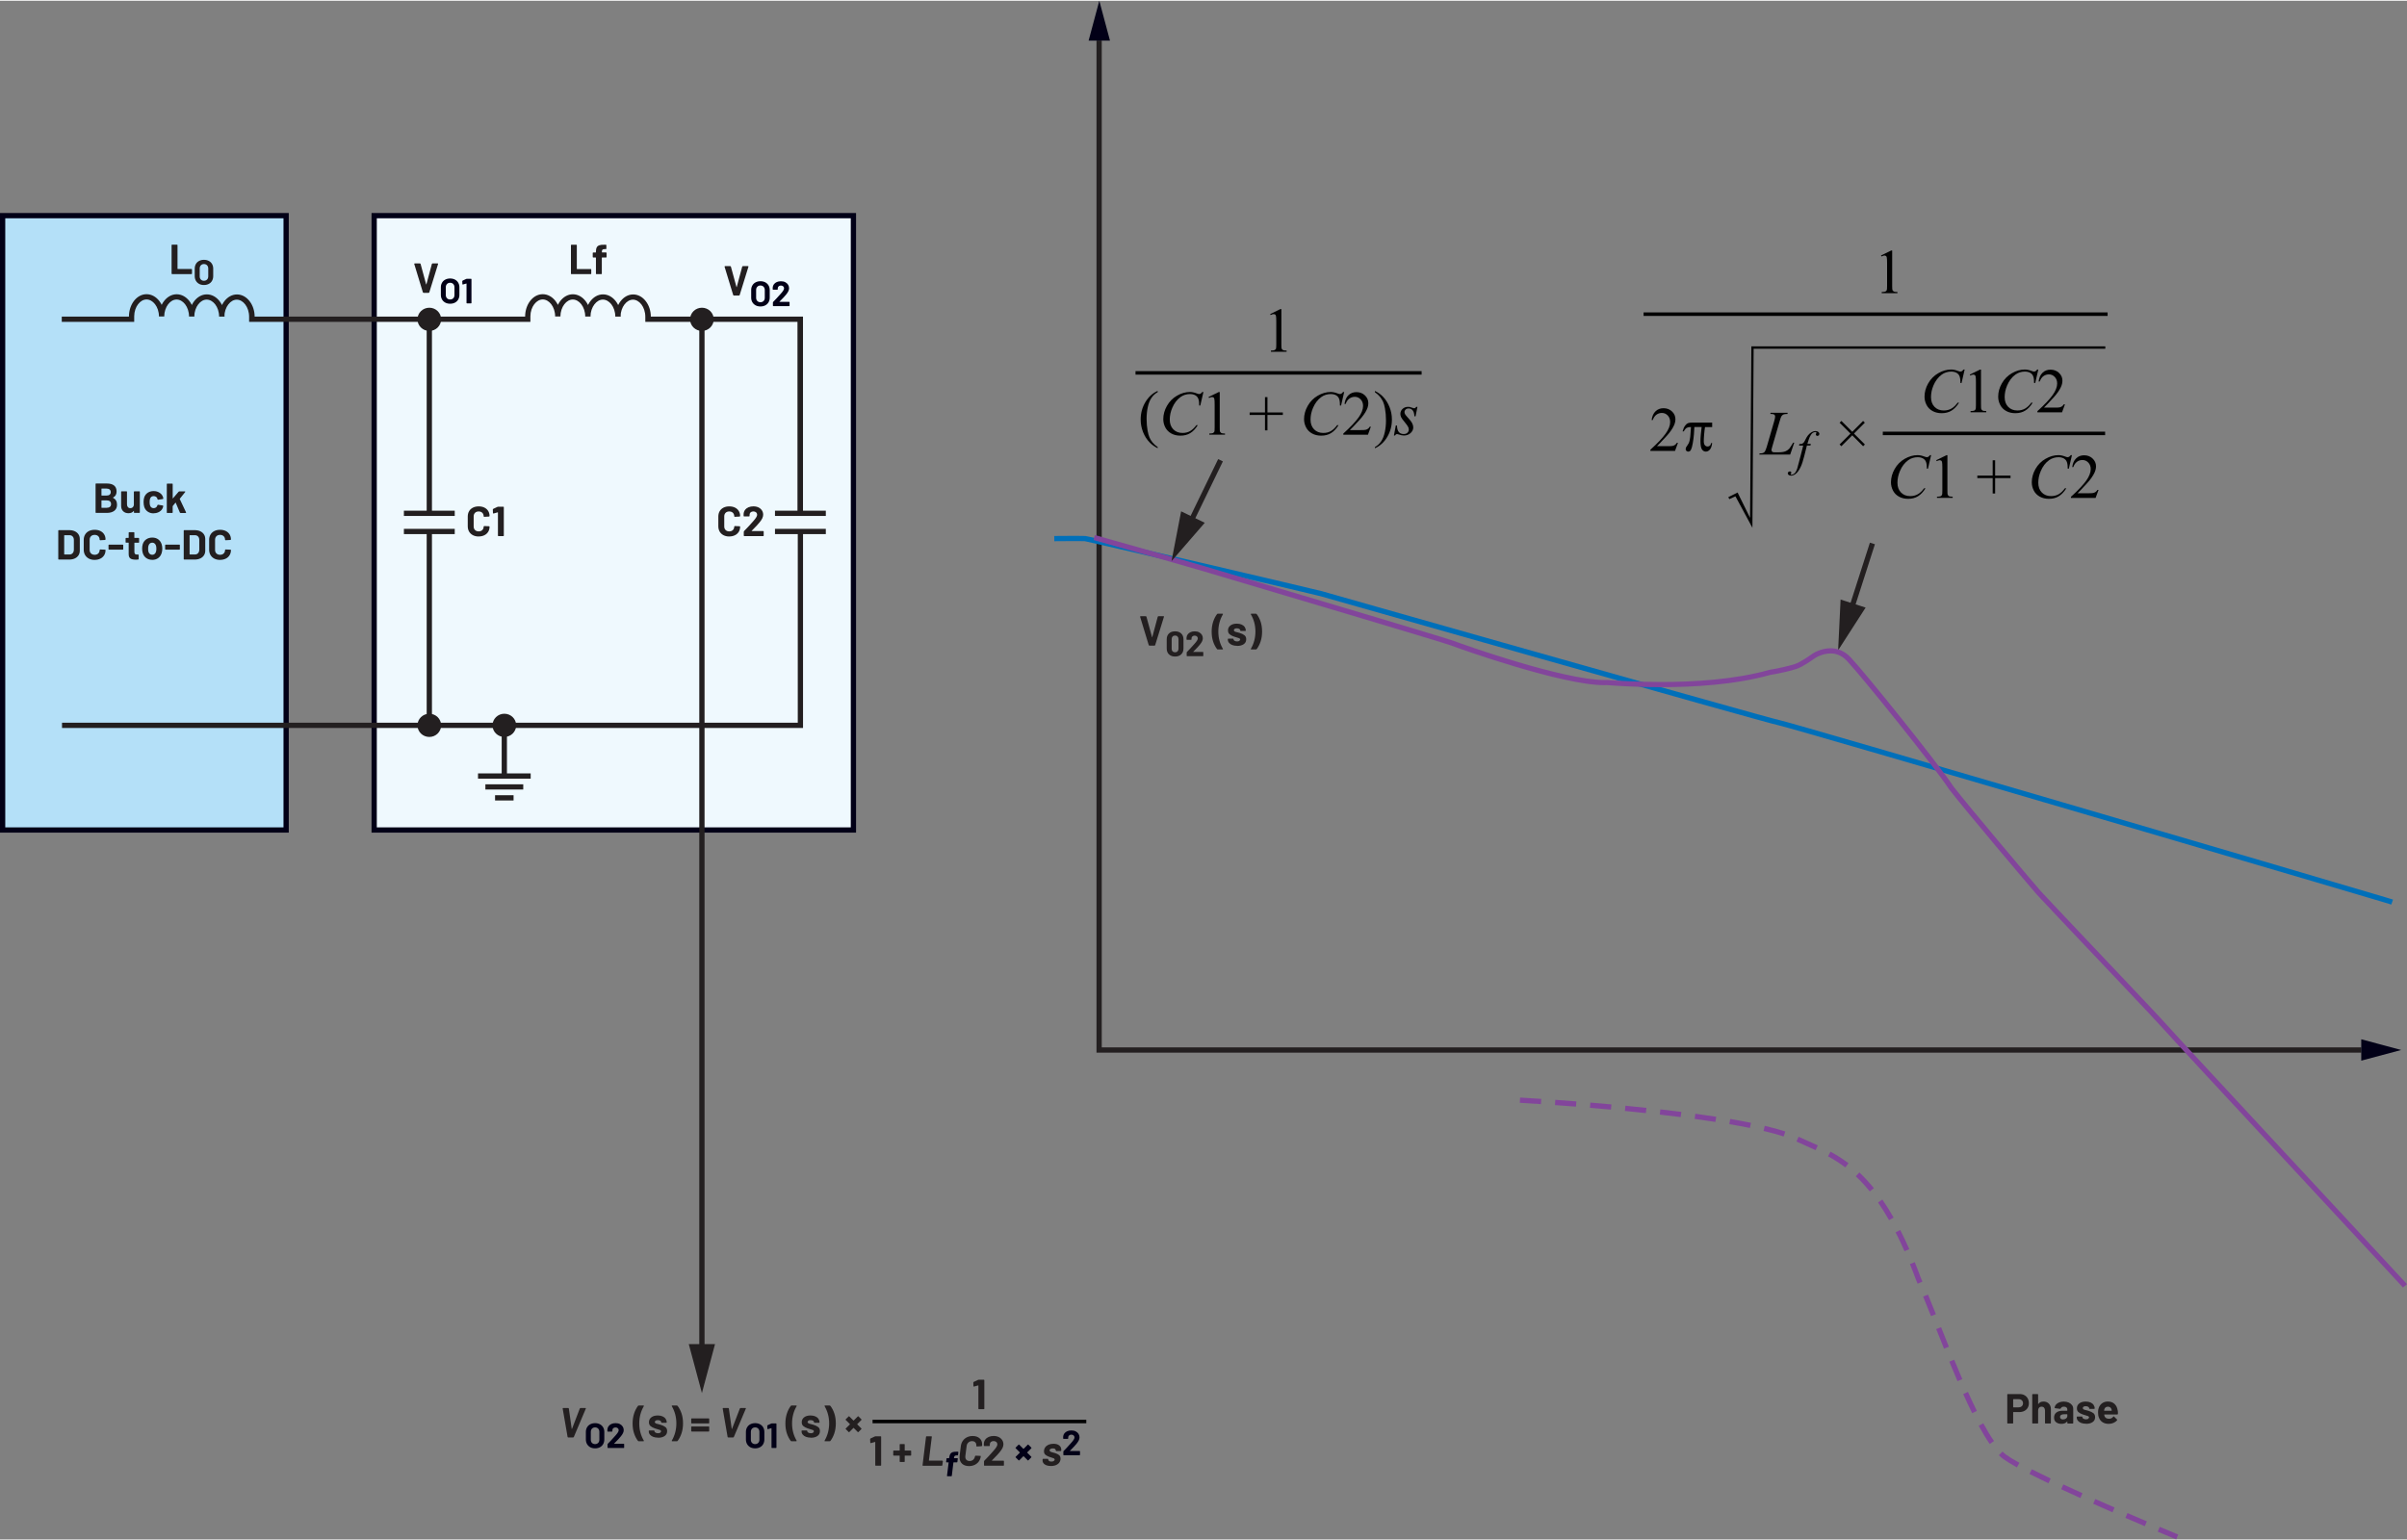<?xml version="1.0" encoding="UTF-8"?><svg id="uuid-7b32c0c9-5f3e-4801-a74a-20e05860cbe3" xmlns="http://www.w3.org/2000/svg" width="9.53in" height="6.1in" viewBox="0 0 686.52 439"><rect x="0" y="0" width="686.52" height="439" fill="#808080" stroke="none"/><polygon points="327.81 183.99 329.32 183.99 329.47 183.87 331.98 175.76 331.97 175.64 331.86 175.59 330.39 175.59 330.22 175.71 328.65 181.56 328.61 181.6 328.58 181.56 326.98 175.71 326.81 175.59 325.3 175.59 325.17 175.71 325.18 175.76 327.65 183.87 327.81 183.99" fill="#231f20" stroke-width="0"/><path d="M340.34,185.72l.15-.15c.47-.48.83-.85,1.07-1.1.24-.25.46-.51.67-.77.28-.34.49-.66.63-.95.14-.29.21-.58.21-.86,0-.37-.09-.7-.28-1-.19-.3-.46-.54-.81-.72-.35-.18-.76-.26-1.23-.26-.43,0-.81.07-1.16.22-.34.15-.62.36-.83.64-.21.28-.32.59-.34.96v.47l.04.08.08.04h1.18l.08-.04.04-.08v-.25c0-.25.08-.45.25-.59.17-.15.38-.23.65-.23s.48.08.65.23c.17.15.25.34.25.57,0,.33-.3.83-.91,1.5-.19.2-.38.41-.57.63-.09.09-.3.33-.64.71-.34.38-.67.73-1,1.04l-.06.15v.92l.04.08.08.04h4.5l.08-.04.04-.08v-.97l-.04-.08-.08-.04h-2.71l-.04-.02v-.04ZM335.15,185.89c-.29,0-.53-.09-.71-.28s-.26-.43-.26-.74v-2.75c0-.31.09-.55.26-.73s.41-.28.71-.28.54.09.71.28.27.43.27.73v2.75c0,.31-.09.55-.27.74s-.42.28-.71.28ZM335.15,187.1c.73,0,1.32-.21,1.75-.62s.65-.97.65-1.67v-2.64c0-.69-.22-1.24-.65-1.65-.43-.41-1.01-.61-1.75-.61s-1.31.2-1.74.61c-.43.41-.64.96-.64,1.65v2.64c0,.71.21,1.26.64,1.67s1.01.62,1.74.62Z" fill="#231f20" stroke-width="0"/><path d="M358.24,174.88h-1.37l-.13.1.02.07c.87,1.49,1.31,3.13,1.31,4.92s-.44,3.47-1.31,4.94v.12s.11.05.11.05h1.36l.18-.08c.47-.61.85-1.34,1.13-2.18s.43-1.8.43-2.84-.14-1.99-.42-2.83c-.28-.84-.66-1.56-1.13-2.17l-.18-.08ZM352.85,184.07c.79,0,1.42-.17,1.89-.5.47-.33.7-.79.7-1.39,0-.5-.16-.89-.49-1.15s-.78-.48-1.34-.65l-.36-.1-.3-.08c-.38-.09-.66-.17-.82-.25l-.25-.36.25-.4c.17-.1.38-.14.65-.14.3,0,.53.06.71.18.18.12.27.27.27.44l.04.1.1.04h1.28l.1-.04.04-.1c0-.38-.11-.71-.32-1.01-.21-.3-.51-.53-.89-.69-.38-.16-.83-.25-1.34-.25-.76,0-1.37.17-1.83.52-.46.35-.69.82-.69,1.41,0,.48.15.85.46,1.1.3.26.71.47,1.22.65.22.09.51.18.89.28.33.08.56.16.71.23l.22.32-.25.4c-.17.11-.39.16-.66.16-.3,0-.54-.06-.74-.19s-.29-.27-.29-.45h0s-.04-.11-.04-.11l-.1-.04h-1.33l-.1.04-.04.1v.12c0,.34.11.65.33.92.22.27.53.48.93.64.4.15.87.23,1.4.23ZM347.32,185.08h1.37l.13-.1-.02-.07c-.87-1.47-1.31-3.11-1.31-4.92s.44-3.46,1.31-4.94v-.12s-.11-.05-.11-.05h-1.36l-.18.08c-.47.61-.85,1.34-1.13,2.19s-.43,1.8-.43,2.85.14,1.99.42,2.83c.28.84.66,1.56,1.13,2.17l.18.08Z" fill="#231f20" stroke-width="0"/><polyline points="323.87 106.67 405.47 106.67 405.47 105.67 323.87 105.67" fill="#010101" stroke-width="0"/><path d="M362.41,89.66c.39-.18.69-.27.91-.27l.39.13c.11.09.18.23.22.41.06.25.09.8.09,1.67v6.43c0,.71-.03,1.14-.1,1.29l-.34.34c-.16.09-.53.13-1.09.15v.33h4.48v-.33c-.54-.01-.9-.06-1.07-.15l-.35-.38c-.06-.16-.08-.58-.08-1.25v-10.06h-.29l-2.9,1.42.13.27Z" fill="#010101" stroke-width="0"/><path d="M328.74,126.04c-.37-.45-.66-.92-.87-1.41-.22-.49-.4-1.14-.55-1.95-.19-1.03-.29-2.16-.29-3.42,0-1.15.11-2.26.34-3.32.23-1.06.57-1.94,1.04-2.63s1.05-1.24,1.78-1.63v-.37c-1.44.64-2.61,1.71-3.51,3.21-.9,1.5-1.34,3.15-1.34,4.97,0,1.24.23,2.44.69,3.6s1.11,2.16,1.95,3.01c.59.6,1.33,1.12,2.21,1.56v-.33c-.59-.41-1.07-.84-1.44-1.29Z" fill="#010101" stroke-width="0"/><path d="M342.93,111.62c-.25.28-.42.44-.53.5l-.37.09c-.14,0-.37-.06-.69-.18-.72-.28-1.37-.41-1.95-.41-1.24,0-2.46.35-3.68,1.05-1.22.7-2.17,1.67-2.87,2.9s-1.05,2.5-1.05,3.8c0,.85.2,1.64.59,2.38s.96,1.31,1.71,1.72c.75.41,1.61.61,2.58.61,1.1,0,2.04-.24,2.82-.73.79-.48,1.5-1.24,2.14-2.26h-.41c-.54.75-1.14,1.31-1.77,1.68s-1.36.54-2.17.54c-1.08,0-1.95-.34-2.63-1.03-.67-.69-1.01-1.61-1.01-2.76s.23-2.25.7-3.35c.57-1.34,1.35-2.37,2.36-3.1.79-.57,1.7-.86,2.75-.86.39,0,.75.06,1.07.17.32.11.59.27.8.47.21.2.37.44.47.72s.17.59.2.94l.04.97h.32l.89-3.86h-.33Z" fill="#010101" stroke-width="0"/><path d="M361.5,122.57v-4.39h4.39v-.72h-4.39v-4.37h-.7v4.37h-4.38v.72h4.38v4.39h.7ZM344.83,113.33c.39-.18.69-.27.91-.27l.39.13c.11.09.18.23.22.41.06.25.09.8.09,1.67v6.43c0,.72-.03,1.14-.1,1.29l-.34.34c-.16.09-.53.13-1.09.15v.32h4.48v-.32c-.54-.01-.9-.06-1.07-.15l-.35-.38c-.06-.16-.08-.58-.08-1.25v-10.06h-.29l-2.9,1.41.13.27Z" fill="#010101" stroke-width="0"/><path d="M383.08,111.62c-.25.28-.42.44-.53.5l-.37.09c-.14,0-.37-.06-.69-.18-.72-.28-1.37-.41-1.95-.41-1.24,0-2.46.35-3.68,1.05-1.22.7-2.17,1.67-2.87,2.9s-1.05,2.5-1.05,3.8c0,.85.2,1.64.59,2.38s.96,1.31,1.71,1.72c.75.41,1.61.61,2.58.61,1.1,0,2.04-.24,2.82-.73.79-.48,1.5-1.24,2.14-2.26h-.41c-.54.75-1.14,1.31-1.77,1.68s-1.36.54-2.17.54c-1.08,0-1.95-.34-2.63-1.03-.67-.69-1.01-1.61-1.01-2.76s.23-2.25.7-3.35c.57-1.34,1.35-2.37,2.36-3.1.79-.57,1.7-.86,2.75-.86.39,0,.75.06,1.07.17.32.11.59.27.8.47.21.2.37.44.47.72s.17.59.2.94l.04.97h.32l.89-3.86h-.33Z" fill="#010101" stroke-width="0"/><path d="M393.59,112.97c.36.45.65.92.88,1.41.22.49.4,1.13.55,1.94.19,1.03.29,2.17.29,3.42,0,1.16-.11,2.26-.34,3.33-.23,1.06-.57,1.94-1.04,2.63-.46.69-1.06,1.24-1.78,1.64v.33c1.45-.64,2.62-1.71,3.51-3.21.89-1.5,1.34-3.15,1.34-4.97,0-1.25-.23-2.45-.69-3.6-.46-1.15-1.1-2.15-1.94-3.01-.59-.6-1.33-1.12-2.22-1.56v.37c.6.41,1.08.84,1.44,1.29ZM390.68,121.52c-.15.26-.33.47-.54.61-.21.14-.43.24-.69.29-.25.05-.7.07-1.33.07h-3.11c.36-.33,1.27-1.29,2.73-2.88.97-1.06,1.68-2.06,2.11-3.01.28-.6.42-1.21.42-1.81,0-.84-.32-1.58-.97-2.2-.65-.62-1.46-.93-2.42-.93-.91,0-1.67.29-2.27.87-.61.58-.98,1.41-1.13,2.5h.33c.22-.66.57-1.17,1.03-1.51.46-.34.99-.52,1.58-.52.64,0,1.2.24,1.66.73s.69,1.11.69,1.86c0,.99-.42,2.08-1.27,3.28s-2.3,2.74-4.37,4.62v.32h7.03l.83-2.29h-.33Z" fill="#010101" stroke-width="0"/><path d="M403.94,115.86c-.17.28-.38.41-.63.41-.1,0-.3-.06-.6-.17-.3-.11-.49-.18-.58-.2-.15-.03-.32-.04-.51-.04-.65,0-1.18.2-1.59.59-.41.39-.62.87-.62,1.44,0,.31.08.62.22.93.15.31.49.78,1.01,1.4.52.62.87,1.11,1.03,1.46.09.2.14.42.14.65,0,.36-.13.67-.39.92-.26.25-.61.37-1.06.37-.58,0-1.04-.19-1.37-.55-.33-.37-.52-1-.55-1.89h-.33l-.54,2.85h.33c.13-.27.33-.4.6-.4.11,0,.25.04.45.11.55.2,1.04.3,1.46.3.77,0,1.41-.24,1.92-.71.51-.47.76-1.01.76-1.62,0-.38-.11-.77-.33-1.2s-.71-1.05-1.48-1.88c-.29-.32-.47-.56-.56-.74s-.13-.36-.13-.55c0-.28.11-.52.32-.72s.5-.3.87-.3c.45,0,.83.18,1.13.54s.47.93.5,1.71h.33l.54-2.7h-.33Z" fill="#010101" stroke-width="0"/><path d="M536.63,72.95c.39-.18.69-.27.9-.27l.39.13c.11.09.18.23.22.41.06.25.09.8.09,1.67v6.43c0,.71-.03,1.14-.1,1.29l-.34.34c-.16.09-.53.13-1.09.15v.33h4.48v-.33c-.54-.01-.9-.06-1.07-.15l-.35-.38c-.05-.16-.08-.58-.08-1.25v-10.06h-.29l-2.9,1.42.13.27Z" fill="#010101" stroke-width="0"/><polyline points="468.78 89.92 601.13 89.92 601.13 88.92 468.78 88.92" fill="#010101" stroke-width="0"/><polygon points="499.52 98.94 500.17 98.94 499.82 150.36 494.98 141.39 493.24 142.19 492.94 141.63 495.59 140.3 499.15 147.53 499.52 98.94" fill="#010101" stroke-width="0"/><polyline points="499.51 99.28 600.47 99.28 600.47 98.6 499.51 98.6" fill="#010101" stroke-width="0"/><path d="M478.27,126.11c-.15.26-.33.47-.54.61-.21.14-.43.24-.69.29-.25.05-.7.07-1.33.07h-3.11c.36-.33,1.27-1.29,2.73-2.88.97-1.06,1.68-2.07,2.11-3.01.28-.6.42-1.21.42-1.81,0-.84-.32-1.58-.97-2.2-.65-.62-1.46-.93-2.42-.93-.91,0-1.67.29-2.27.87-.61.58-.98,1.41-1.13,2.5h.33c.22-.66.57-1.17,1.03-1.51.46-.34.99-.51,1.58-.51.64,0,1.2.24,1.66.73s.69,1.11.69,1.86c0,.99-.42,2.08-1.27,3.28s-2.3,2.74-4.37,4.62v.33h7.03l.83-2.29h-.33Z" fill="#010101" stroke-width="0"/><path d="M482.74,120.35c-.6,0-1.03.05-1.3.16-.27.11-.55.35-.83.73s-.52.92-.71,1.63h.32c.29-.5.57-.83.83-.99s.59-.25,1-.25h.25c-.12,1.72-.19,2.64-.21,2.76-.09.69-.18,1.18-.29,1.49s-.25.59-.45.85c-.29.4-.45.64-.48.73l-.09.46c0,.2.07.37.22.51.15.14.34.21.57.21l.38-.12c.12-.08.25-.23.36-.45.17-.31.33-.9.49-1.78s.27-1.75.34-2.62l.13-2.05h2.07c-.06.38-.14,1.11-.24,2.18-.06.66-.1,1.26-.1,1.79,0,1.21.15,2.02.44,2.43.29.41.66.61,1.09.61s.8-.19,1.14-.56.56-1,.67-1.88h-.32c-.04.32-.14.57-.32.73s-.39.25-.65.25c-.32,0-.58-.12-.79-.36s-.31-.63-.31-1.16c0-.47.03-1.11.1-1.91.06-.8.15-1.5.25-2.11h2.04v-1.28h-5.61Z" fill="#010101" stroke-width="0"/><polyline points="537.01 123.94 600.42 123.94 600.42 122.94 537.01 122.94" fill="#010101" stroke-width="0"/><path d="M560.05,105.21c-.25.28-.42.44-.53.5l-.37.09c-.14,0-.37-.06-.69-.18-.72-.28-1.37-.41-1.95-.41-1.24,0-2.46.35-3.68,1.05-1.22.7-2.17,1.67-2.87,2.9s-1.05,2.5-1.05,3.8c0,.85.2,1.64.59,2.38s.96,1.31,1.71,1.72c.75.41,1.61.61,2.58.61,1.1,0,2.04-.24,2.82-.73.79-.48,1.5-1.24,2.14-2.26h-.41c-.54.76-1.14,1.32-1.77,1.68s-1.36.54-2.17.54c-1.08,0-1.95-.34-2.63-1.03-.67-.69-1.01-1.61-1.01-2.76s.23-2.25.7-3.35c.57-1.34,1.35-2.37,2.36-3.1.79-.57,1.7-.86,2.75-.86.39,0,.75.06,1.07.17.32.11.59.27.8.47.21.2.37.44.47.72s.17.59.2.94l.04.97h.32l.89-3.86h-.33Z" fill="#010101" stroke-width="0"/><path d="M561.96,106.92c.39-.18.69-.27.91-.27l.39.13c.11.09.18.23.22.41.06.25.09.8.09,1.67v6.43c0,.71-.03,1.14-.1,1.29l-.34.34c-.16.09-.53.13-1.09.15v.33h4.48v-.33c-.54-.01-.9-.06-1.07-.15l-.35-.38c-.06-.16-.08-.58-.08-1.25v-10.06h-.29l-2.9,1.42.13.27Z" fill="#010101" stroke-width="0"/><path d="M581.06,105.21c-.25.28-.42.44-.53.5l-.37.09c-.14,0-.37-.06-.69-.18-.72-.28-1.37-.41-1.95-.41-1.24,0-2.46.35-3.68,1.05-1.22.7-2.17,1.67-2.87,2.9s-1.05,2.5-1.05,3.8c0,.85.2,1.64.59,2.38s.96,1.31,1.71,1.72c.75.41,1.61.61,2.58.61,1.1,0,2.04-.24,2.82-.73.79-.48,1.5-1.24,2.14-2.26h-.41c-.54.76-1.14,1.32-1.77,1.68s-1.36.54-2.17.54c-1.08,0-1.95-.34-2.63-1.03-.67-.69-1.01-1.61-1.01-2.76s.23-2.25.7-3.35c.57-1.34,1.35-2.37,2.36-3.1.79-.57,1.7-.86,2.75-.86.39,0,.75.06,1.07.17.32.11.59.27.8.47.21.2.37.44.47.72s.17.59.2.94l.04.97h.32l.89-3.86h-.33Z" fill="#010101" stroke-width="0"/><path d="M588.65,115.11c-.15.26-.33.47-.54.61-.21.14-.43.24-.69.29-.25.05-.7.07-1.33.07h-3.11c.36-.33,1.27-1.29,2.73-2.88.97-1.06,1.68-2.07,2.11-3.01.28-.6.42-1.21.42-1.81,0-.84-.32-1.58-.97-2.2-.65-.62-1.46-.93-2.42-.93-.91,0-1.67.29-2.27.87-.61.58-.98,1.41-1.13,2.5h.33c.22-.66.57-1.17,1.03-1.51.46-.34.99-.51,1.58-.51.64,0,1.2.24,1.66.73s.69,1.11.69,1.86c0,.99-.42,2.08-1.27,3.28s-2.3,2.74-4.37,4.62v.33h7.03l.83-2.29h-.33Z" fill="#010101" stroke-width="0"/><path d="M550.48,129.64c-.25.28-.42.44-.53.5l-.37.09c-.14,0-.37-.06-.69-.18-.72-.28-1.37-.41-1.95-.41-1.24,0-2.46.35-3.68,1.05-1.22.7-2.17,1.67-2.87,2.9s-1.05,2.5-1.05,3.8c0,.85.2,1.64.59,2.38s.96,1.31,1.71,1.72c.75.41,1.61.61,2.58.61,1.1,0,2.04-.24,2.82-.73.79-.48,1.5-1.24,2.14-2.26h-.41c-.54.76-1.14,1.32-1.77,1.68s-1.36.54-2.17.54c-1.08,0-1.95-.34-2.63-1.03-.67-.69-1.01-1.61-1.01-2.76s.23-2.25.7-3.35c.57-1.34,1.35-2.37,2.36-3.1.79-.57,1.7-.86,2.75-.86.39,0,.75.06,1.07.17.32.11.59.27.8.47.21.2.37.44.47.72s.17.59.2.94l.04.97h.32l.89-3.86h-.33Z" fill="#010101" stroke-width="0"/><path d="M569.05,140.59v-4.39h4.39v-.72h-4.39v-4.37h-.7v4.37h-4.38v.72h4.38v4.39h.7ZM552.38,131.35c.39-.18.69-.27.91-.27l.39.13c.11.09.18.23.22.41.06.25.09.8.09,1.67v6.43c0,.71-.03,1.14-.1,1.29l-.34.34c-.16.09-.53.13-1.09.15v.33h4.48v-.33c-.54-.01-.9-.06-1.07-.15l-.35-.38c-.06-.16-.08-.58-.08-1.25v-10.06h-.29l-2.9,1.42.13.27Z" fill="#010101" stroke-width="0"/><path d="M590.63,129.64c-.25.28-.42.44-.53.5l-.37.09c-.14,0-.37-.06-.68-.18-.72-.28-1.37-.41-1.95-.41-1.24,0-2.46.35-3.68,1.05-1.22.7-2.17,1.67-2.87,2.9s-1.05,2.5-1.05,3.8c0,.85.2,1.64.59,2.38s.96,1.31,1.71,1.72c.75.41,1.61.61,2.58.61,1.1,0,2.04-.24,2.82-.73.79-.48,1.5-1.24,2.15-2.26h-.41c-.55.76-1.14,1.32-1.77,1.68-.63.36-1.36.54-2.17.54-1.08,0-1.95-.34-2.63-1.03-.67-.69-1.01-1.61-1.01-2.76s.23-2.25.7-3.35c.57-1.34,1.35-2.37,2.36-3.1.79-.57,1.7-.86,2.75-.86.39,0,.75.06,1.07.17.32.11.59.27.8.47.21.2.37.44.47.72s.17.59.2.94l.04.97h.32l.89-3.86h-.32Z" fill="#010101" stroke-width="0"/><path d="M598.23,139.54c-.15.26-.33.47-.54.61-.21.14-.43.24-.69.29-.25.05-.7.07-1.33.07h-3.11c.36-.33,1.28-1.29,2.73-2.88.97-1.06,1.68-2.07,2.11-3.01.28-.6.42-1.21.42-1.81,0-.84-.32-1.58-.97-2.2-.65-.62-1.46-.93-2.42-.93-.91,0-1.67.29-2.27.87-.61.58-.98,1.41-1.13,2.5h.32c.22-.66.57-1.17,1.03-1.51.46-.34.99-.51,1.58-.51.64,0,1.2.24,1.66.73s.69,1.11.69,1.86c0,.99-.42,2.08-1.27,3.28s-2.3,2.74-4.37,4.62v.33h7.03l.84-2.29h-.33Z" fill="#010101" stroke-width="0"/><path d="M511.75,126.09h-.33l-.23.4c-.42.7-.71,1.13-.87,1.31-.3.32-.64.55-1,.71-.49.21-1.16.32-2,.32h-1.15c-.35,0-.58-.04-.68-.13l-.24-.4c0-.21.08-.59.24-1.12l2.07-7.13c.24-.83.41-1.32.52-1.48.15-.24.34-.41.57-.52s.62-.16,1.16-.16l.07-.33h-4.86l-.11.33h.24c.45,0,.75.07.91.19s.24.3.24.52c0,.28-.09.72-.26,1.32l-2.1,7.25c-.21.7-.4,1.19-.58,1.46-.12.17-.3.31-.54.41-.16.06-.47.1-.94.11l-.12.33h8.83l1.16-3.38Z" fill="#010101" stroke-width="0"/><path d="M515.49,126.45c.33-1.07.55-1.73.68-2,.24-.51.51-.89.82-1.13.23-.18.49-.27.77-.27l.26.07.06.14-.09.22-.09.27.13.29.34.12.4-.16.16-.4c0-.21-.1-.4-.31-.57-.21-.18-.49-.26-.83-.26-.33,0-.68.1-1.05.3-.37.2-.73.51-1.06.91-.25.3-.5.72-.77,1.27-.2.41-.36.68-.49.83l-.41.3c-.15.05-.42.08-.79.08l-.1.45h1.19l-1.19,4.63c-.28,1.07-.45,1.7-.51,1.89-.15.46-.31.81-.48,1.06-.17.24-.36.43-.58.55-.22.12-.42.18-.62.18l-.19-.05-.05-.1.11-.14.14-.28-.13-.27-.31-.12-.43.16-.17.38c0,.18.07.33.21.44.19.16.42.25.7.25.42,0,.84-.15,1.26-.44.55-.39,1.07-1.09,1.54-2.11.34-.72.67-1.74,1-3.06l.75-2.99h1l.12-.45h-1Z" fill="#010101" stroke-width="0"/><polygon points="525.19 127.09 528.29 123.99 531.4 127.1 531.9 126.59 528.79 123.48 531.88 120.38 531.39 119.88 528.3 122.98 525.2 119.88 524.69 120.39 527.79 123.49 524.68 126.59 525.19 127.09" fill="#010101" stroke-width="0"/><polygon points="673.49 298.61 314.24 298.61 314.24 11.36 312.74 11.36 312.74 300.11 673.49 300.11 673.49 298.61 673.49 298.61" fill="#231f20" stroke-width="0"/><polygon points="673.47 296.3 684.86 299.35 673.47 302.4 673.47 296.3" fill="#020017" stroke-width="0"/><polygon points="310.49 11.38 313.54 0 316.59 11.38 310.49 11.38" fill="#020017" stroke-width="0"/><polyline points="533.33 154.61 527.04 174.19 528.47 174.65 534.76 155.06" fill="#231f20" stroke-width="0"/><polygon points="524.97 170.84 524.27 185.3 532.11 173.13 524.97 170.84" fill="#231f20" stroke-width="0"/><rect x="106.72" y="61.31" width="136.69" height="175.27" fill="#eff9fe" stroke-width="0"/><polygon points="106.72 236.59 106.72 237.34 244.16 237.34 244.16 60.56 105.97 60.56 105.97 237.34 106.72 237.34 106.72 236.59 107.47 236.59 107.47 62.06 242.66 62.06 242.66 235.84 106.72 235.84 106.72 236.59 107.47 236.59 106.72 236.59" fill="#020017" stroke-width="0"/><rect x=".75" y="61.31" width="80.86" height="175.27" fill="#b4e0f8" stroke-width="0"/><polygon points=".75 236.59 .75 237.34 82.36 237.34 82.36 60.56 0 60.56 0 237.34 .75 237.34 .75 236.59 1.5 236.59 1.5 62.06 80.86 62.06 80.86 235.84 .75 235.84 .75 236.59 1.5 236.59 .75 236.59" fill="#020017" stroke-width="0"/><path d="M47.71,146.13h1.4l.1-.04.04-.1v-1.75l.02-.07.77-.96.04-.02.04.03,1.19,2.81.17.11h1.48l.13-.1-.02-.07-1.79-3.8v-.08s1.54-1.93,1.54-1.93l.04-.1-.12-.08h-1.6l-.18.08-1.63,1.9-.05.02-.02-.04v-4.04l-.04-.1-.1-.04h-1.4l-.1.04-.04.1v8.11l.04.1.1.04ZM43.84,146.22c.63,0,1.19-.15,1.67-.46.48-.3.81-.72.98-1.26l.07-.36-.12-.13-1.38-.22-.17.12v.04s-.02.07-.02.07c-.07.23-.2.41-.39.55-.19.13-.41.2-.65.2s-.47-.07-.65-.2c-.18-.14-.31-.32-.38-.56-.08-.24-.12-.57-.12-.98s.04-.74.13-.98c.07-.22.2-.4.37-.53.18-.13.39-.19.65-.19s.49.07.68.2c.19.14.32.31.37.52l.04.19.14.12h.02l1.38-.2.12-.13v-.02c0-.1-.03-.24-.1-.43-.16-.49-.48-.89-.97-1.21-.48-.32-1.05-.48-1.69-.48s-1.2.16-1.67.47c-.47.31-.8.74-1,1.28-.14.39-.2.86-.2,1.39s.07,1.02.2,1.42c.2.56.53,1,1,1.32.47.32,1.02.48,1.66.48ZM38.18,140.1v3.78c-.04.26-.15.48-.32.64-.18.16-.4.25-.67.25-.3,0-.54-.1-.71-.3-.17-.2-.26-.46-.26-.78v-3.59l-.04-.1-.1-.04h-1.39l-.1.04-.04.1v4.01c0,.66.2,1.18.59,1.55.39.37.89.55,1.5.55.67,0,1.17-.22,1.49-.65l.05-.03.02.04v.41l.04.1.1.04h1.4l.1-.04.04-.1v-5.88l-.04-.1-.1-.04h-1.4l-.1.04-.04.1ZM30.5,144.66h-1.5l-.06-.06v-1.99l.06-.06h1.49c.38,0,.67.09.88.28.21.19.31.45.31.77s-.1.59-.31.77c-.21.19-.5.28-.86.28ZM29,139.18h1.4c.38,0,.67.09.88.27.21.18.31.43.31.74s-.1.54-.31.72c-.21.18-.5.26-.88.26h-1.4l-.06-.06v-1.87l.06-.06ZM32.23,141.75c.68-.34,1.02-.92,1.02-1.72,0-1.54-.95-2.3-2.84-2.3h-3.01l-.1.04-.04.1v8.11l.04.1.1.04h3.11c.86,0,1.55-.2,2.08-.59.53-.4.79-.98.79-1.76,0-.91-.38-1.56-1.14-1.96v-.07Z" fill="#231f20" stroke-width="0"/><path d="M62.76,159.52c.62,0,1.16-.12,1.63-.35.47-.23.83-.56,1.09-.98.26-.42.39-.91.39-1.46l-.04-.08-.1-.04-1.4-.06-.14.13c0,.42-.13.75-.39,1.01-.26.26-.6.38-1.03.38s-.78-.13-1.04-.38c-.26-.26-.39-.59-.39-1.01v-2.89c0-.42.13-.76.39-1.02.26-.26.61-.38,1.04-.38s.77.13,1.03.38c.26.26.39.6.39,1.02l.12.13h.02l1.4-.08.14-.13c0-.55-.13-1.04-.39-1.46-.26-.42-.62-.74-1.09-.97-.47-.23-1.01-.34-1.63-.34s-1.17.12-1.64.36c-.47.24-.84.58-1.09,1.02-.26.44-.38.95-.38,1.52v2.77c0,.58.13,1.08.38,1.52.26.44.62.78,1.09,1.03.47.24,1.02.37,1.64.37ZM54.08,157.92v-5.38l.06-.06h1.44c.38,0,.69.12.92.37.23.25.34.58.34,1v2.76c0,.42-.13.75-.35,1-.23.25-.53.37-.89.37h-1.45l-.06-.06ZM52.54,159.43h3c.6,0,1.13-.11,1.58-.32.45-.21.8-.51,1.05-.89.25-.38.37-.83.37-1.33v-3.31c0-.5-.12-.95-.37-1.33-.25-.38-.6-.68-1.05-.89-.45-.21-.98-.32-1.58-.32h-3l-.1.04-.04.1v8.11l.04.1.1.04ZM47.24,156.61h3.92l.1-.04.04-.1v-1.16l-.04-.1-.1-.04h-3.92l-.1.04-.04.1v1.16l.04.1.1.04ZM43.42,158.07c-.27,0-.5-.08-.69-.24-.19-.16-.32-.38-.4-.66-.06-.2-.08-.48-.08-.84s.03-.66.1-.85c.08-.27.21-.48.39-.64.18-.15.41-.23.68-.23s.49.08.67.23c.18.15.32.36.41.64.06.23.1.52.1.85,0,.3-.03.58-.1.84-.08.28-.21.5-.4.66-.18.16-.41.24-.67.24ZM43.42,159.52c.67,0,1.25-.18,1.72-.53.48-.36.8-.85.98-1.47.11-.38.17-.78.17-1.21s-.06-.86-.19-1.26c-.19-.59-.52-1.05-.98-1.39-.46-.33-1.02-.5-1.68-.5s-1.25.17-1.73.5c-.48.34-.81.8-1,1.39-.11.38-.17.8-.17,1.27,0,.44.06.85.17,1.22.18.61.5,1.09.98,1.44.48.35,1.06.53,1.73.53ZM39.67,154.47v-1.07l-.04-.1-.1-.04h-1.15l-.06-.06v-1.43l-.04-.1-.1-.04h-1.34l-.1.04-.04.1v1.43l-.06.06h-.68l-.1.04-.04.1v1.07l.04.1.1.04h.68l.06.06v3.22c0,.61.18,1.02.5,1.24.33.22.82.33,1.49.33.14,0,.38,0,.72-.02l.14-.16v-1.14l-.04-.1-.1-.04h-.4c-.24,0-.41-.06-.52-.19-.11-.13-.16-.32-.16-.59v-2.54l.06-.06h1.15l.1-.04.04-.1ZM31.09,156.61h3.92l.1-.04.04-.1v-1.16l-.04-.1-.1-.04h-3.92l-.1.04-.04.1v1.16l.04.1.1.04ZM26.99,159.52c.62,0,1.16-.12,1.63-.35.47-.23.83-.56,1.09-.98.26-.42.39-.91.39-1.46l-.04-.08-.1-.04-1.4-.06-.14.13c0,.42-.13.75-.39,1.01-.26.26-.6.38-1.03.38s-.78-.13-1.04-.38c-.26-.26-.39-.59-.39-1.01v-2.89c0-.42.13-.76.39-1.02.26-.26.61-.38,1.04-.38s.77.13,1.03.38c.26.26.39.6.39,1.02l.12.13h.02l1.4-.08.14-.13c0-.55-.13-1.04-.39-1.46-.26-.42-.62-.74-1.09-.97-.47-.23-1.01-.34-1.63-.34s-1.17.12-1.64.36c-.47.24-.84.58-1.09,1.02-.26.44-.38.95-.38,1.52v2.77c0,.58.13,1.08.38,1.52.26.44.62.78,1.09,1.03.47.24,1.02.37,1.64.37ZM18.31,157.92v-5.38l.06-.06h1.44c.38,0,.69.12.92.37.23.25.34.58.34,1v2.76c0,.42-.13.75-.35,1-.23.25-.53.37-.89.37h-1.45l-.06-.06ZM16.76,159.43h3c.6,0,1.13-.11,1.58-.32.45-.21.8-.51,1.05-.89.25-.38.37-.83.37-1.33v-3.31c0-.5-.12-.95-.37-1.33-.25-.38-.6-.68-1.05-.89-.45-.21-.98-.32-1.58-.32h-3l-.1.04-.04.1v8.11l.04.1.1.04Z" fill="#231f20" stroke-width="0"/><path d="M235.54,145.49h-14.5v1.5h14.5v-1.5ZM235.54,150.67h-14.5v1.5h14.5v-1.5ZM227.54,151.79v54.19H17.69v1.5h211.35v-55.69h-1.5Z" fill="#231f20" stroke-width="0"/><polygon points="49.08 77.99 54.61 77.99 54.71 77.94 54.76 77.84 54.76 76.68 54.71 76.58 54.61 76.53 50.69 76.53 50.63 76.47 50.63 69.73 50.59 69.63 50.48 69.59 49.08 69.59 48.98 69.63 48.94 69.73 48.94 77.84 48.98 77.94 49.08 77.99" fill="#231f20" stroke-width="0"/><path d="M58.17,79.89c-.37,0-.66-.12-.88-.35s-.33-.54-.33-.93v-2.2c0-.39.11-.7.33-.93.22-.24.52-.36.88-.36s.67.12.9.36c.22.24.33.55.33.93v2.2c0,.39-.11.7-.34.93s-.52.35-.89.35ZM58.17,81.1c.53,0,.99-.11,1.39-.32.4-.21.71-.51.92-.89s.33-.83.33-1.33v-2.14c0-.49-.11-.93-.33-1.31s-.53-.67-.92-.88c-.4-.21-.86-.32-1.39-.32s-.98.11-1.38.32-.71.5-.92.88-.33.82-.33,1.31v2.14c0,.5.11.94.33,1.32.22.38.53.68.92.9s.86.32,1.38.32Z" fill="#231f20" stroke-width="0"/><path d="M122.6,90.11h-50.72v.75h.75v-.7h0s0,0,0,0c0-1.7-.53-3.26-1.42-4.42-.88-1.16-2.16-1.95-3.61-1.95h-.02s0,0,0,0c-1.44,0-2.71.79-3.59,1.94-.88,1.15-1.42,2.7-1.44,4.38h.75s.75,0,.75,0c0-1.7-.54-3.26-1.43-4.41-.89-1.15-2.17-1.93-3.62-1.93h-.02s0,0,0,0c-1.44,0-2.71.79-3.59,1.94-.88,1.15-1.42,2.7-1.44,4.38h.75s.75,0,.75,0c0-1.7-.54-3.25-1.43-4.41-.89-1.15-2.17-1.94-3.62-1.94h-.02s0,0,0,0c-1.44,0-2.71.79-3.59,1.94-.88,1.15-1.42,2.7-1.43,4.38h.75s.75,0,.75,0c0-1.7-.54-3.25-1.43-4.41-.89-1.15-2.17-1.93-3.62-1.93h-.02s0,0,0,0c-1.44,0-2.71.78-3.58,1.92-.88,1.15-1.41,2.69-1.43,4.37h0v.1h-19.16v1.5h20.66v-1.59h-.75.75c.01-1.37.45-2.6,1.12-3.46.67-.86,1.51-1.33,2.39-1.34h0s0,0,0,0h0c.89,0,1.75.48,2.43,1.35.67.87,1.12,2.11,1.12,3.5h1.5c.01-1.37.46-2.61,1.12-3.48.67-.87,1.53-1.35,2.41-1.35h0s0,0,0,0h0c.89,0,1.75.48,2.43,1.35.67.87,1.12,2.12,1.12,3.5h1.5c.01-1.37.46-2.61,1.13-3.48.67-.87,1.52-1.35,2.4-1.35h0s0,0,0,0h0c.89,0,1.75.48,2.43,1.35.67.87,1.12,2.12,1.12,3.5h1.5c.01-1.37.46-2.61,1.13-3.48.67-.87,1.53-1.35,2.4-1.35h0s0,0,0,0h0c.89,0,1.74.48,2.42,1.36.67.87,1.11,2.13,1.11,3.52h0s0,.7,0,.7v.75h51.47v-1.5h0Z" fill="#231f20" stroke-width="0"/><path d="M136.34,221.94h15.02v-1.5h-15.02v1.5ZM149.24,223.55h-10.8s0,1.49,0,1.49h10.8s0-1.49,0-1.49ZM146.48,226.66h-5.28v1.5h5.28v-1.5Z" fill="#231f20" stroke-width="0"/><polyline points="143.09 208.56 143.09 221.19 144.59 221.19 144.59 208.56" fill="#231f20" stroke-width="0"/><path d="M146.72,206.73h0c0-1.55-1.28-2.81-2.88-2.81s-2.88,1.26-2.88,2.81,1.29,2.81,2.88,2.81,2.88-1.26,2.88-2.81Z" fill="#231f20" stroke-width="0"/><path d="M146.72,206.73h.5c0-1.84-1.51-3.31-3.37-3.31-1.85,0-3.37,1.47-3.38,3.31,0,1.84,1.52,3.31,3.38,3.31,1.86,0,3.37-1.48,3.37-3.31h-1c0,1.27-1.05,2.31-2.38,2.31-1.32,0-2.37-1.05-2.38-2.31,0-1.27,1.06-2.31,2.38-2.31,1.33,0,2.37,1.04,2.38,2.31h.5Z" fill="#231f20" stroke-width="0"/><path d="M172.89,71.81h-1.16l-.06-.06v-.13c0-.29.05-.49.16-.59.11-.11.3-.17.58-.17h.4l.1-.04.04-.1v-.97l-.04-.1-.1-.04h-.46c-.6-.02-1.07.03-1.41.15-.34.12-.59.31-.74.59-.15.28-.23.66-.23,1.16v.26l-.06.06h-.71l-.1.04-.04.1v1.14l.04.1.1.04h.71l.06.06v4.55l.04.1.1.04h1.4l.1-.04.04-.1v-4.55l.06-.06h1.16l.1-.04.04-.1v-1.14l-.04-.1-.1-.04ZM162.97,77.99h5.53l.1-.04.04-.1v-1.16l-.04-.1-.1-.04h-3.92l-.06-.06v-6.74l-.04-.1-.1-.04h-1.4l-.1.04-.04.1v8.11l.04.1.1.04Z" fill="#231f20" stroke-width="0"/><path d="M229.03,146.08v-55.97h-44.15v.75h.75v-.7h0c0-1.7-.53-3.26-1.42-4.42-.88-1.16-2.16-1.95-3.61-1.95h-.02s0,0,0,0c-1.44,0-2.71.79-3.59,1.94-.88,1.15-1.42,2.7-1.44,4.38h.75s.75,0,.75,0c0-1.7-.54-3.26-1.43-4.41-.89-1.15-2.17-1.93-3.62-1.93h-.02s0,0,0,0c-1.44,0-2.71.79-3.59,1.94-.88,1.15-1.42,2.7-1.44,4.38h.75s.75,0,.75,0c0-1.7-.54-3.25-1.43-4.41-.89-1.15-2.17-1.94-3.62-1.94h-.02s0,0,0,0c-1.44,0-2.71.79-3.59,1.94-.88,1.15-1.42,2.7-1.43,4.38h.75s.75,0,.75,0c0-1.7-.54-3.25-1.43-4.41-.89-1.15-2.17-1.93-3.62-1.93h-.02s0,0,0,0c-1.44,0-2.71.78-3.58,1.92-.88,1.15-1.41,2.69-1.43,4.37h0v.1h-27.21v1.5h28.71v-1.59h-.75.75c.01-1.37.45-2.6,1.12-3.46.67-.86,1.51-1.33,2.39-1.34h0s0,0,0,0h0c.89,0,1.75.48,2.43,1.35.67.87,1.12,2.11,1.12,3.5h1.5c.01-1.37.46-2.61,1.12-3.48.67-.87,1.53-1.35,2.41-1.35h0s0,0,0,0h0c.89,0,1.75.48,2.43,1.35.67.87,1.12,2.12,1.12,3.5h1.5c.01-1.37.46-2.61,1.13-3.48.67-.87,1.52-1.35,2.4-1.35h0s0,0,0,0h0c.89,0,1.75.48,2.43,1.35.67.87,1.12,2.12,1.12,3.5h1.5c.01-1.37.46-2.61,1.13-3.48.67-.87,1.53-1.35,2.4-1.35h0s0,0,0,0h0c.89,0,1.74.48,2.42,1.36.67.87,1.11,2.13,1.11,3.52h0s0,.7,0,.7v.75h43.4v54.47h1.5,0Z" fill="#231f20" stroke-width="0"/><path d="M125.32,90.89h0c0-1.55-1.28-2.81-2.88-2.81s-2.88,1.26-2.88,2.81,1.29,2.81,2.88,2.81,2.88-1.26,2.88-2.81Z" fill="#231f20" stroke-width="0"/><path d="M125.32,90.89h.5c0-1.84-1.51-3.31-3.37-3.31-1.85,0-3.37,1.47-3.38,3.31,0,1.84,1.52,3.31,3.38,3.31,1.86,0,3.37-1.48,3.37-3.31h-1c0,1.27-1.05,2.31-2.38,2.31-1.32,0-2.37-1.05-2.38-2.31,0-1.27,1.06-2.31,2.38-2.31,1.33,0,2.37,1.04,2.38,2.31h.5Z" fill="#231f20" stroke-width="0"/><path d="M125.32,206.73h0c0-1.55-1.28-2.81-2.88-2.81s-2.88,1.26-2.88,2.81,1.29,2.81,2.88,2.81,2.88-1.26,2.88-2.81Z" fill="#231f20" stroke-width="0"/><path d="M125.32,206.73h.5c0-1.84-1.51-3.31-3.37-3.31-1.85,0-3.37,1.47-3.38,3.31,0,1.84,1.52,3.31,3.38,3.31,1.86,0,3.37-1.48,3.37-3.31h-1c0,1.27-1.05,2.31-2.38,2.31-1.32,0-2.37-1.05-2.38-2.31,0-1.27,1.06-2.31,2.38-2.31,1.33,0,2.37,1.04,2.38,2.31h.5Z" fill="#231f20" stroke-width="0"/><polyline points="121.7 90.85 121.7 145.96 123.2 145.96 123.2 90.85" fill="#231f20" stroke-width="0"/><polyline points="129.7 145.49 115.2 145.49 115.2 146.99 129.7 146.99" fill="#231f20" stroke-width="0"/><polyline points="129.7 150.67 115.2 150.67 115.2 152.17 129.7 152.17" fill="#231f20" stroke-width="0"/><polyline points="121.7 151.79 121.7 206.73 123.2 206.73 123.2 151.79" fill="#231f20" stroke-width="0"/><path d="M141.93,144.38l-1.26.59-.11.17.04,1.03.11.13h.05s1.19-.34,1.19-.34h.05s.02.06.02.06v6.58l.04.1.1.04h1.4l.1-.04.04-.1v-8.11l-.04-.1-.1-.04h-1.45l-.18.04ZM136.52,152.84c.62,0,1.16-.12,1.63-.35.47-.23.83-.56,1.09-.98.26-.42.39-.91.39-1.46l-.04-.08-.1-.04-1.4-.06-.14.13c0,.42-.13.75-.39,1.01-.26.26-.6.38-1.03.38s-.78-.13-1.04-.38c-.26-.26-.39-.59-.39-1.01v-2.89c0-.42.13-.76.39-1.02.26-.26.61-.38,1.04-.38s.77.13,1.03.38c.26.26.39.6.39,1.02l.12.13h.02l1.4-.08.14-.13c0-.55-.13-1.04-.39-1.46-.26-.42-.62-.74-1.09-.97-.47-.23-1.01-.34-1.63-.34s-1.17.12-1.64.36c-.47.24-.84.58-1.09,1.02-.26.44-.38.95-.38,1.52v2.77c0,.58.13,1.08.38,1.52.26.44.62.78,1.09,1.03.47.24,1.02.37,1.64.37Z" fill="#231f20" stroke-width="0"/><path d="M214.4,151.22l.18-.18c.57-.58,1-1.02,1.28-1.32.29-.3.56-.61.8-.92.34-.41.59-.79.76-1.14.17-.35.25-.7.25-1.03,0-.44-.11-.84-.34-1.2-.23-.36-.55-.65-.97-.86-.42-.21-.91-.32-1.48-.32-.51,0-.97.09-1.39.26-.41.18-.74.43-.99.76-.25.33-.38.71-.41,1.15v.56l.04.1.1.04h1.42l.1-.04.04-.1v-.3c0-.3.1-.53.3-.71.2-.18.46-.27.78-.27s.58.09.78.27c.2.18.3.41.3.69,0,.39-.36.99-1.09,1.8-.23.24-.46.49-.68.76-.1.11-.36.39-.77.85-.41.45-.81.87-1.2,1.25l-.07.18v1.1l.04.1.1.04h5.4l.1-.04.04-.1v-1.16l-.04-.1-.1-.04h-3.25l-.05-.02v-.05ZM207.99,152.84c.62,0,1.16-.12,1.63-.35.47-.23.83-.56,1.09-.98.26-.42.39-.91.39-1.46l-.04-.08-.1-.04-1.4-.06-.14.13c0,.42-.13.75-.39,1.01-.26.26-.6.38-1.03.38s-.78-.13-1.04-.38c-.26-.26-.39-.59-.39-1.01v-2.89c0-.42.13-.76.39-1.02.26-.26.61-.38,1.04-.38s.77.13,1.03.38c.26.26.39.6.39,1.02l.12.13h.02l1.4-.08.14-.13c0-.55-.13-1.04-.39-1.46-.26-.42-.62-.74-1.09-.97-.47-.23-1.01-.34-1.63-.34s-1.17.12-1.64.36c-.47.24-.84.58-1.09,1.02-.26.44-.38.95-.38,1.52v2.77c0,.58.13,1.08.38,1.52.26.44.62.78,1.09,1.03.47.24,1.02.37,1.64.37Z" fill="#231f20" stroke-width="0"/><polygon points="209.29 84.11 210.8 84.11 210.96 83.99 213.47 75.88 213.46 75.76 213.35 75.71 211.87 75.71 211.7 75.83 210.13 81.68 210.09 81.72 210.06 81.68 208.46 75.83 208.29 75.71 206.78 75.71 206.65 75.83 206.66 75.88 209.13 83.99 209.29 84.11" fill="#231f20" stroke-width="0"/><path d="M222.33,85.84l.15-.15c.47-.48.83-.85,1.07-1.1.24-.25.46-.51.67-.77.28-.34.49-.66.63-.95.14-.29.21-.58.21-.86,0-.37-.1-.7-.29-1-.19-.3-.46-.54-.81-.72-.35-.18-.76-.26-1.24-.26-.43,0-.81.07-1.16.22-.34.15-.62.36-.83.64-.21.28-.32.6-.34.96v.47l.04.09.09.03h1.18l.09-.03.04-.09v-.25c0-.25.08-.44.25-.59.17-.15.38-.23.65-.23s.48.08.65.23c.17.15.25.34.25.57,0,.33-.3.83-.91,1.5-.19.2-.38.41-.57.63-.09.09-.3.33-.64.71-.34.38-.67.72-1,1.04l-.06.15v.92l.04.08.08.04h4.5l.09-.04.04-.08v-.97l-.04-.09-.09-.03h-2.71l-.04-.02v-.04ZM216.89,86.01c-.37,0-.66-.12-.89-.35-.22-.23-.34-.54-.34-.93v-2.2c0-.39.11-.7.34-.93.22-.24.52-.36.89-.36s.67.12.9.36c.22.24.34.55.34.93v2.2c0,.39-.11.7-.34.93-.23.23-.52.35-.89.35ZM216.89,87.22c.53,0,.99-.11,1.39-.32.4-.21.71-.51.93-.89.22-.39.33-.83.33-1.33v-2.14c0-.49-.11-.93-.33-1.31-.22-.38-.53-.68-.93-.89-.4-.21-.86-.32-1.39-.32s-.98.11-1.38.32c-.4.21-.71.5-.93.89-.22.38-.33.82-.33,1.31v2.14c0,.5.11.94.33,1.32.22.38.53.68.93.9.4.21.86.32,1.38.32Z" fill="#020017" stroke-width="0"/><polygon points="120.78 83.33 122.29 83.33 122.44 83.21 124.95 75.1 124.94 74.98 124.83 74.93 123.36 74.93 123.19 75.05 121.62 80.9 121.58 80.94 121.54 80.9 119.95 75.05 119.78 74.93 118.27 74.93 118.14 75.05 118.15 75.1 120.62 83.21 120.78 83.33" fill="#231f20" stroke-width="0"/><path d="M132.99,79.36l-1.05.49-.09.14.03.86.09.11h.04s.99-.28.99-.28h.04s.02.05.02.05v5.48l.03.08.09.04h1.17l.09-.04.03-.08v-6.76l-.03-.08-.09-.04h-1.21l-.15.03ZM128.38,85.23c-.37,0-.66-.12-.89-.35-.22-.23-.34-.54-.34-.93v-2.2c0-.39.11-.7.34-.93.22-.24.52-.36.89-.36s.67.12.9.36c.22.24.34.55.34.93v2.2c0,.39-.11.7-.34.93-.23.23-.52.35-.89.35ZM128.38,86.44c.53,0,.99-.11,1.39-.32.4-.21.71-.51.93-.89.22-.39.33-.83.33-1.33v-2.14c0-.49-.11-.93-.33-1.31-.22-.38-.53-.68-.93-.89-.4-.21-.86-.32-1.39-.32s-.98.11-1.38.32c-.4.21-.71.5-.93.89-.22.38-.33.82-.33,1.31v2.14c0,.5.11.94.33,1.32.22.38.53.68.93.9.4.21.86.32,1.38.32Z" fill="#020017" stroke-width="0"/><path d="M203.07,90.89h0c0-1.55-1.28-2.81-2.88-2.81s-2.88,1.26-2.88,2.81,1.29,2.81,2.88,2.81,2.88-1.26,2.88-2.81Z" fill="#231f20" stroke-width="0"/><path d="M203.07,90.89h.5c0-1.84-1.51-3.31-3.37-3.31-1.85,0-3.37,1.47-3.38,3.31,0,1.84,1.52,3.31,3.38,3.31,1.86,0,3.37-1.48,3.37-3.31h-1c0,1.27-1.05,2.31-2.38,2.31-1.32,0-2.37-1.05-2.38-2.31,0-1.27,1.06-2.31,2.38-2.31,1.33,0,2.37,1.04,2.38,2.31h.5Z" fill="#231f20" stroke-width="0"/><polyline points="199.45 91.3 199.45 385.81 200.95 385.81 200.95 91.3" fill="#231f20" stroke-width="0"/><polygon points="196.45 383.26 200.2 397.24 203.94 383.26 196.45 383.26" fill="#231f20" stroke-width="0"/><polygon points="162.02 409.9 163.49 409.9 163.66 409.78 167.09 401.67 167.09 401.55 166.99 401.5 165.56 401.5 165.38 401.62 163.14 407.47 163.1 407.51 163.07 407.47 162.24 401.62 162.1 401.5 160.62 401.5 160.52 401.54 160.49 401.64 160.49 401.67 161.89 409.78 162.02 409.9" fill="#231f20" stroke-width="0"/><path d="M175.17,411.63l.15-.15c.47-.48.83-.85,1.07-1.1.24-.25.46-.51.67-.77.28-.34.49-.66.63-.95.14-.29.21-.58.21-.86,0-.37-.1-.7-.29-1-.19-.3-.46-.54-.81-.72-.35-.18-.76-.26-1.23-.26-.43,0-.81.07-1.16.22-.34.15-.62.36-.83.64-.21.28-.32.59-.34.96v.47l.04.08.08.04h1.18l.08-.04.04-.08v-.25c0-.25.08-.45.25-.59.17-.15.38-.23.65-.23s.48.08.65.23c.17.15.25.34.25.57,0,.33-.3.83-.91,1.5-.19.2-.38.41-.57.63-.09.09-.3.33-.64.71-.34.38-.67.73-1,1.04l-.06.15v.92l.04.08.08.04h4.5l.08-.04.04-.08v-.97l-.04-.08-.08-.04h-2.71l-.04-.02v-.04ZM169.73,411.8c-.37,0-.66-.12-.89-.35s-.33-.54-.33-.93v-2.2c0-.39.11-.7.33-.93.22-.24.52-.36.89-.36s.67.12.89.36c.22.24.33.55.33.93v2.2c0,.39-.11.7-.34.93s-.52.35-.89.35ZM169.73,413.01c.53,0,.99-.11,1.38-.32s.71-.51.92-.89.33-.83.33-1.33v-2.14c0-.49-.11-.93-.33-1.31s-.53-.67-.92-.88-.86-.32-1.38-.32-.98.11-1.38.32c-.4.21-.7.5-.92.88-.22.38-.33.82-.33,1.31v2.14c0,.5.11.94.33,1.32.22.38.53.68.92.9.4.21.86.32,1.38.32Z" fill="#020017" stroke-width="0"/><path d="M193.08,400.79h-1.37l-.13.1.02.07c.87,1.49,1.31,3.13,1.31,4.92s-.44,3.47-1.31,4.94v.12s.11.05.11.05h1.36l.18-.08c.47-.61.85-1.34,1.13-2.18s.43-1.8.43-2.84-.14-1.99-.42-2.83c-.28-.84-.66-1.56-1.13-2.17l-.18-.08ZM187.69,409.98c.79,0,1.42-.17,1.89-.5.47-.33.7-.79.7-1.39,0-.5-.16-.89-.49-1.15s-.78-.48-1.34-.65l-.36-.1-.3-.08c-.38-.09-.66-.17-.82-.25l-.25-.36.25-.4c.17-.1.38-.14.65-.14.3,0,.53.06.71.18.18.12.27.27.27.44l.04.1.1.04h1.28l.1-.04.04-.1c0-.38-.11-.71-.32-1.01-.21-.3-.51-.53-.89-.69-.38-.16-.83-.25-1.34-.25-.76,0-1.37.17-1.83.52-.46.35-.69.82-.69,1.41,0,.48.15.85.46,1.1.3.26.71.47,1.22.65.22.09.51.18.89.28.33.08.56.16.71.23l.22.32-.25.4c-.17.11-.39.16-.66.16-.3,0-.54-.06-.74-.19s-.29-.27-.29-.45h0s-.04-.11-.04-.11l-.1-.04h-1.33l-.1.04-.04.1v.12c0,.34.11.65.33.92.22.27.53.48.93.64.4.15.87.23,1.4.23ZM182.16,410.99h1.37l.13-.1-.02-.07c-.87-1.47-1.31-3.11-1.31-4.92s.44-3.46,1.31-4.94v-.12s-.11-.05-.11-.05h-1.36l-.18.08c-.47.61-.85,1.34-1.13,2.19s-.43,1.8-.43,2.85.14,1.99.42,2.83c.28.84.66,1.56,1.13,2.17l.18.08Z" fill="#231f20" stroke-width="0"/><path d="M197.29,408.21h4.85l.1-.04.04-.1v-1.16l-.04-.1-.1-.04h-4.85l-.1.04-.04.1v1.16l.04.1.1.04ZM197.29,405.9h4.85l.1-.04.04-.1v-1.16l-.04-.1-.1-.04h-4.85l-.1.04-.04.1v1.16l.04.1.1.04Z" fill="#231f20" stroke-width="0"/><polygon points="207.67 409.9 209.13 409.9 209.3 409.78 212.73 401.67 212.73 401.55 212.63 401.5 211.21 401.5 211.03 401.62 208.78 407.47 208.75 407.51 208.71 407.47 207.88 401.62 207.74 401.5 206.26 401.5 206.17 401.54 206.13 401.64 206.13 401.67 207.53 409.78 207.67 409.9" fill="#231f20" stroke-width="0"/><path d="M219.98,405.93l-1.05.49-.09.14.03.86.09.11h.04s.99-.28.99-.28h.04s.02.05.02.05v5.48l.04.08.08.04h1.17l.08-.04.04-.08v-6.76l-.04-.08-.08-.04h-1.21l-.15.03ZM215.38,411.8c-.37,0-.66-.12-.89-.35s-.33-.54-.33-.93v-2.2c0-.39.11-.7.33-.93.22-.24.52-.36.89-.36s.67.12.89.36c.22.24.33.55.33.93v2.2c0,.39-.11.7-.34.93s-.52.35-.89.35ZM215.38,413.01c.53,0,.99-.11,1.38-.32s.71-.51.92-.89.33-.83.33-1.33v-2.14c0-.49-.11-.93-.33-1.31s-.53-.67-.92-.88-.86-.32-1.38-.32-.98.11-1.38.32c-.4.21-.7.5-.92.88-.22.38-.33.82-.33,1.31v2.14c0,.5.11.94.33,1.32.22.38.53.68.92.9.4.21.86.32,1.38.32Z" fill="#020017" stroke-width="0"/><path d="M236.66,400.79h-1.37l-.13.1.02.07c.87,1.49,1.31,3.13,1.31,4.92s-.44,3.47-1.31,4.94v.12s.11.05.11.05h1.36l.18-.08c.47-.61.85-1.34,1.13-2.18s.43-1.8.43-2.84-.14-1.99-.42-2.83c-.28-.84-.66-1.56-1.13-2.17l-.18-.08ZM231.27,409.98c.79,0,1.42-.17,1.89-.5.47-.33.7-.79.7-1.39,0-.5-.16-.89-.49-1.15s-.78-.48-1.34-.65l-.36-.1-.3-.08c-.38-.09-.66-.17-.82-.25l-.25-.36.25-.4c.17-.1.38-.14.65-.14.3,0,.53.06.71.18.18.12.27.27.27.44l.04.1.1.04h1.28l.1-.04.04-.1c0-.38-.11-.71-.32-1.01-.21-.3-.51-.53-.89-.69-.38-.16-.83-.25-1.34-.25-.76,0-1.37.17-1.83.52-.46.35-.69.82-.69,1.41,0,.48.15.85.46,1.1.3.26.71.47,1.22.65.22.09.51.18.89.28.33.08.56.16.71.23l.22.32-.25.4c-.17.11-.39.16-.66.16-.3,0-.54-.06-.74-.19s-.29-.27-.29-.45h0s-.04-.11-.04-.11l-.1-.04h-1.33l-.1.04-.04.1v.12c0,.34.11.65.33.92.22.27.53.48.93.64.4.15.87.23,1.4.23ZM225.74,410.99h1.37l.13-.1-.02-.07c-.87-1.47-1.31-3.11-1.31-4.92s.44-3.46,1.31-4.94v-.12s-.11-.05-.11-.05h-1.36l-.18.08c-.47.61-.85,1.34-1.13,2.19s-.43,1.8-.43,2.85.14,1.99.42,2.83c.28.84.66,1.56,1.13,2.17l.18.08Z" fill="#231f20" stroke-width="0"/><polygon points="245.68 404.73 244.86 403.9 244.76 403.85 244.66 403.9 243.5 405.06 243.4 405.06 242.24 403.9 242.14 403.85 242.04 403.9 241.22 404.72 241.17 404.81 241.22 404.91 242.4 406.08 242.42 406.13 242.4 406.18 241.23 407.34 241.18 407.44 241.23 407.53 242.05 408.35 242.16 408.4 242.25 408.35 243.4 407.2 243.45 407.18 243.5 407.2 244.65 408.35 244.75 408.4 244.84 408.35 245.67 407.52 245.72 407.43 245.67 407.33 244.52 406.18 244.5 406.13 244.52 406.08 245.68 404.92 245.73 404.82 245.68 404.73" fill="#231f20" stroke-width="0"/><polyline points="248.87 405.85 309.83 405.85 309.83 404.85 248.87 404.85" fill="#010101" stroke-width="0"/><polygon points="278.97 393.47 277.71 394.06 277.61 394.22 277.64 395.26 277.75 395.39 277.8 395.38 278.99 395.05 279.03 395.06 279.06 395.11 279.06 401.69 279.1 401.79 279.2 401.83 280.61 401.83 280.71 401.79 280.75 401.69 280.75 393.58 280.71 393.47 280.61 393.43 279.15 393.43 278.97 393.47" fill="#231f20" stroke-width="0"/><path d="M259.74,413.64h-1.64l-.06-.06v-1.66l-.04-.1-.1-.04h-1.15l-.1.04-.04.1v1.66l-.06.06h-1.64l-.1.04-.04.1v1.16l.04.1.1.04h1.64l.06.06v1.62l.04.1.1.04h1.15l.1-.04.04-.1v-1.62l.06-.06h1.64l.1-.04.04-.1v-1.16l-.04-.1-.1-.04ZM249.55,409.6l-1.26.59-.11.17.04,1.03.11.13h.05s1.19-.34,1.19-.34h.05s.02.06.02.06v6.58l.04.1.1.04h1.4l.1-.04.04-.1v-8.11l-.04-.1-.1-.04h-1.45l-.18.04Z" fill="#231f20" stroke-width="0"/><polygon points="263.25 417.97 268.62 417.97 268.72 417.93 268.78 417.82 268.92 416.66 268.79 416.52 264.99 416.52 264.94 416.46 265.77 409.71 265.74 409.61 265.65 409.57 264.28 409.57 264.18 409.61 264.12 409.71 263.13 417.82 263.15 417.93 263.25 417.97" fill="#231f20" stroke-width="0"/><path d="M273.07,415.82h-.94l-.04-.05.02-.11c.03-.24.09-.4.19-.49.1-.09.26-.14.5-.15h.32l.09-.03.04-.09.1-.81-.11-.12h-.36c-.49-.01-.87.03-1.16.12-.29.1-.51.26-.66.49-.15.23-.25.55-.31.96l-.03.22-.05.05h-.57l-.09.04-.04.08-.12.95.02.08.08.04h.57l.05.05-.47,3.79.02.08.08.04h1.14l.08-.04.05-.08.46-3.79.06-.05h.94l.09-.04.04-.08.12-.95-.03-.08-.09-.04Z" fill="#020017" stroke-width="0"/><path d="M276.37,418.07c.6,0,1.14-.12,1.63-.35.48-.23.88-.56,1.18-.98.3-.42.49-.91.55-1.46l-.02-.09-.1-.03-1.36-.06-.16.13c-.06.42-.22.75-.5,1.01-.28.26-.63.38-1.04.38-.38,0-.68-.11-.9-.32-.22-.22-.32-.5-.32-.86v-.2s.37-2.89.37-2.89c.05-.42.21-.75.5-1.01.28-.26.63-.39,1.05-.39.38,0,.67.11.89.32.22.22.33.51.33.88v.2s.08.13.08.13h.02l1.37-.08.16-.13.02-.4c0-.72-.24-1.3-.73-1.73-.48-.43-1.14-.65-1.97-.65-.6,0-1.14.12-1.63.36-.49.24-.88.58-1.19,1.02-.3.44-.49.95-.56,1.52l-.34,2.77c-.02.1-.02.25-.02.44,0,.75.24,1.35.72,1.8.48.45,1.14.67,1.97.67Z" fill="#231f20" stroke-width="0"/><path d="M282.92,416.45l.18-.18c.57-.58,1-1.02,1.28-1.32.29-.3.56-.61.8-.92.34-.41.59-.79.76-1.14.17-.35.25-.7.25-1.03,0-.44-.11-.84-.34-1.2-.23-.36-.55-.65-.97-.86-.42-.21-.91-.32-1.48-.32-.51,0-.97.09-1.39.26-.41.18-.74.43-.99.76-.25.33-.38.71-.41,1.15v.56l.04.1.1.04h1.42l.1-.04.04-.1v-.3c0-.3.1-.53.3-.71.2-.18.46-.27.78-.27s.58.09.78.27c.2.18.3.41.3.69,0,.39-.36.99-1.09,1.8-.23.24-.46.49-.68.76-.1.11-.36.39-.77.85-.41.45-.81.87-1.2,1.25l-.07.18v1.1l.04.1.1.04h5.4l.1-.04.04-.1v-1.16l-.04-.1-.1-.04h-3.25l-.05-.02v-.05Z" fill="#231f20" stroke-width="0"/><polygon points="294.15 412.8 293.32 411.97 293.23 411.92 293.13 411.97 291.97 413.13 291.87 413.13 290.71 411.97 290.61 411.92 290.5 411.97 289.69 412.79 289.64 412.88 289.69 412.98 290.86 414.15 290.89 414.2 290.86 414.25 289.7 415.41 289.65 415.51 289.7 415.6 290.52 416.42 290.62 416.47 290.72 416.42 291.87 415.27 291.92 415.25 291.97 415.27 293.12 416.42 293.22 416.47 293.31 416.42 294.14 415.59 294.19 415.5 294.14 415.4 292.99 414.25 292.96 414.2 292.99 414.15 294.15 412.99 294.2 412.89 294.15 412.8" fill="#020017" stroke-width="0"/><path d="M299.74,418.05c.76,0,1.39-.17,1.88-.5.5-.33.78-.79.86-1.39v-.23c.01-.42-.13-.75-.41-.99-.28-.24-.66-.43-1.15-.58-.12-.04-.32-.1-.61-.17-.34-.09-.59-.17-.74-.25l-.23-.33c0-.18.09-.33.27-.43.18-.1.41-.16.68-.16.29,0,.51.06.67.18l.21.44.02.1.1.04h1.25l.1-.04.05-.1v-.23c.01-.51-.19-.93-.59-1.24-.4-.32-.95-.47-1.65-.47-.51,0-.97.09-1.38.26-.41.18-.73.43-.96.76-.23.33-.35.71-.35,1.14,0,.41.13.72.38.95.26.22.6.42,1.03.58.2.08.48.17.83.28.28.07.49.14.62.21l.2.29c0,.18-.09.32-.27.44-.18.12-.41.17-.68.17-.29,0-.52-.06-.7-.19l-.23-.45h0s-.02-.11-.02-.11l-.1-.04h-1.3l-.1.04-.05.1v.12s-.02.19-.02.19c0,.48.21.87.64,1.16.42.29,1,.44,1.74.44Z" fill="#231f20" stroke-width="0"/><path d="M305.17,413.7l.15-.15c.47-.48.83-.85,1.07-1.1.24-.25.46-.51.67-.77.28-.34.49-.66.63-.95.14-.29.21-.58.21-.86,0-.37-.1-.7-.29-1-.19-.3-.46-.54-.81-.71-.35-.18-.76-.26-1.24-.26-.43,0-.81.07-1.16.22-.34.15-.62.36-.83.63-.21.28-.32.6-.34.96v.47l.04.08.09.04h1.18l.09-.04.04-.08v-.25c0-.25.08-.45.25-.6.17-.15.38-.23.65-.23s.48.07.65.23c.17.15.25.34.25.57,0,.33-.3.83-.91,1.5-.19.2-.38.41-.57.63-.09.09-.3.33-.64.71-.34.38-.67.72-1,1.04l-.06.15v.92l.03.08.09.04h4.5l.09-.04.04-.08v-.97l-.04-.08-.09-.04h-2.71l-.04-.02v-.04Z" fill="#020017" stroke-width="0"/><path d="M300.7,154.2s3.49-.04,6.09-.04c1.28,0,2.4.01,2.61.03l.03-.3-.05.3h.02s.03-.3.03-.3l-.05.3c.17.03,1.39.3,3.29.73,6.67,1.52,22.13,5.12,36.19,8.41,14.05,3.29,26.74,6.28,27.78,6.56l.19-.72-.21.72s31.35,8.92,63.35,17.98c16,4.53,32.17,9.1,44.67,12.61,6.25,1.75,11.58,3.24,15.52,4.33,3.94,1.09,6.46,1.77,7.17,1.92.59.13,3.83,1.03,8.92,2.49,17.84,5.12,58.94,17.15,95.75,27.97,18.41,5.41,35.74,10.51,48.57,14.3,6.41,1.89,11.7,3.45,15.42,4.56,1.86.55,3.34.99,4.37,1.3,1.02.3,1.64.49,1.68.51l.5-1.42c-.16-.05-.88-.27-2.21-.67-9.91-2.96-51.82-15.31-91.88-27.05-20.03-5.87-39.59-11.6-54.46-15.92-7.43-2.16-13.69-3.97-18.25-5.28-4.57-1.31-7.39-2.1-8.08-2.25-.61-.13-3.17-.82-7.1-1.91-13.77-3.8-44.65-12.53-72.1-20.31-13.72-3.89-26.58-7.54-36.01-10.22-4.71-1.34-8.57-2.44-11.25-3.2-2.68-.76-4.17-1.19-4.18-1.19h0s0,0,0,0c-1.28-.34-17.87-4.24-34.29-8.08-8.21-1.92-16.37-3.82-22.53-5.25-3.08-.71-5.67-1.31-7.51-1.73-.92-.21-1.66-.38-2.18-.49-.26-.06-.47-.1-.62-.13l-.35-.06c-.39-.03-1.43-.04-2.75-.04-2.61,0-6.1.04-6.1.04l.02,1.5h0Z" fill="#006fb9" stroke-width="0"/><path d="M615.43,436.79c3.24,1.37,5.26,2.2,5.26,2.2l.57-1.39s-2.02-.84-5.25-2.2l-.58,1.38h0ZM606.2,432.85c1.97.85,3.84,1.65,5.53,2.37l.59-1.38c-1.69-.72-3.55-1.52-5.52-2.37l-.6,1.38h0ZM597.01,428.82c1.86.83,3.71,1.64,5.51,2.43l.6-1.37c-1.79-.78-3.64-1.6-5.5-2.42l-.61,1.37ZM587.88,424.68c1.78.83,3.62,1.67,5.47,2.5l.62-1.37c-1.85-.83-3.68-1.67-5.46-2.5l-.63,1.36ZM578.83,420.31c1.66.84,3.48,1.73,5.42,2.66l.65-1.35c-1.92-.92-3.74-1.81-5.38-2.64l-.68,1.34h0ZM570.11,414.98c.42.42.84.78,1.27,1.09.94.68,2.26,1.47,3.88,2.37l.72-1.31c-1.59-.88-2.88-1.65-3.73-2.27-.35-.25-.71-.57-1.09-.94l-1.06,1.06h0ZM564.35,406.56c1.06,1.95,2.11,3.71,3.15,5.21l1.23-.85c-1-1.44-2.02-3.16-3.06-5.07l-1.32.72h0ZM559.93,397.52c.85,1.89,1.71,3.73,2.57,5.46l1.34-.66c-.85-1.72-1.7-3.53-2.54-5.41l-1.37.62h0ZM555.98,388.29c.77,1.86,1.54,3.72,2.33,5.55l1.38-.59c-.78-1.82-1.56-3.67-2.32-5.53l-1.39.57ZM552.24,378.99c.72,1.81,1.47,3.69,2.23,5.58l1.39-.56c-.76-1.89-1.51-3.76-2.23-5.57l-1.39.55h0ZM548.51,369.71c.7,1.71,1.46,3.58,2.25,5.57l1.39-.56c-.79-1.99-1.54-3.86-2.25-5.58l-1.39.57ZM544.74,360.43c.6,1.47,1.19,3.02,1.79,4.64v.03s.02.02.02.02c.13.29.27.6.4.91l1.37-.6c-.14-.32-.28-.63-.41-.92l-.68.31.7-.26c-.6-1.63-1.2-3.19-1.81-4.68l-1.39.56h0ZM540.66,351.39c.85,1.66,1.69,3.45,2.54,5.38l1.37-.6c-.86-1.95-1.72-3.77-2.58-5.46l-1.34.68h0ZM535.65,342.87c1.04,1.51,2.09,3.18,3.14,5.03l1.3-.74c-1.07-1.88-2.14-3.59-3.21-5.14l-1.23.85h0ZM529.3,335.39c1.32,1.24,2.65,2.66,3.99,4.32l1.17-.94c-1.38-1.71-2.76-3.19-4.13-4.48l-1.03,1.09h0ZM521.37,329.69c1.64.89,3.29,1.92,4.95,3.17l.91-1.2c-1.73-1.31-3.44-2.37-5.13-3.29l-.72,1.32h0ZM512.37,325.47c1.81.84,3.64,1.61,5.47,2.46l.63-1.36c-1.86-.86-3.68-1.63-5.47-2.46l-.63,1.36ZM503,322.45c2.13.5,4.06,1.03,5.73,1.58l.47-1.43c-1.73-.57-3.7-1.1-5.86-1.61l-.34,1.46ZM493.22,320.51c2.05.35,4.02.71,5.89,1.09l.3-1.47c-1.88-.38-3.87-.75-5.93-1.1l-.25,1.48h0ZM483.33,319.02c2.01.27,4,.56,5.94.86l.23-1.48c-1.95-.3-3.94-.59-5.96-.86l-.2,1.49h0ZM473.4,317.79c1.99.23,3.98.46,5.96.71l.19-1.49c-1.99-.25-3.99-.49-5.98-.71l-.17,1.49h0ZM463.46,316.75c1.96.19,3.96.39,5.97.61l.16-1.49c-2.02-.21-4.02-.42-5.99-.61l-.14,1.49h0ZM453.49,315.85c1.92.16,3.92.34,5.98.52l.14-1.49c-2.07-.19-4.07-.36-6-.52l-.13,1.49ZM443.5,315.07c1.82.13,3.83.28,5.99.45l.12-1.5c-2.17-.17-4.18-.32-6-.45l-.11,1.5h0ZM433.48,314.42s2.25.12,6.02.38l.1-1.5c-3.77-.25-6.03-.38-6.04-.38l-.08,1.5h0Z" fill="#82459b" stroke-width="0"/><path d="M601.2,401.12c.26,0,.49.07.67.2.18.13.31.32.38.56,0,0,.02.1.06.34l-.05.06h-2.08l-.06-.06.08-.38c.16-.47.49-.71,1-.71ZM604,402.21c-.1-.78-.4-1.4-.88-1.86-.48-.46-1.13-.7-1.93-.7-.63,0-1.18.17-1.64.5-.46.34-.78.79-.97,1.36-.12.34-.18.72-.18,1.16,0,.65.08,1.17.25,1.57.21.56.55,1,1.03,1.31.48.31,1.06.47,1.75.47.5,0,.95-.09,1.37-.27.42-.18.76-.43,1.02-.76l.05-.1-.06-.11-.86-.85-.08-.05-.11.07c-.3.41-.7.62-1.21.62-.64,0-1.06-.22-1.27-.67l-.13-.48.05-.06h3.71l.16-.14c.02-.38,0-.72-.05-1.02ZM594.97,406.01c.79,0,1.42-.17,1.89-.5.47-.33.7-.79.7-1.39,0-.5-.16-.89-.49-1.15-.33-.26-.78-.48-1.34-.65l-.36-.1-.3-.08c-.38-.09-.66-.17-.82-.25l-.25-.36.25-.4c.17-.1.38-.14.65-.14.3,0,.53.06.71.18.18.12.27.27.27.44l.04.1.1.04h1.28l.1-.04.04-.1c0-.38-.11-.71-.32-1.01-.21-.3-.51-.53-.89-.69-.38-.16-.83-.25-1.34-.25-.76,0-1.37.17-1.83.52-.46.35-.69.82-.69,1.41,0,.48.15.85.46,1.1.3.26.71.47,1.22.65.22.09.51.18.89.28.33.08.56.16.71.23l.22.32-.25.4c-.17.11-.39.16-.66.16-.3,0-.54-.06-.74-.19-.2-.12-.29-.27-.29-.45h0s-.04-.11-.04-.11l-.1-.04h-1.33l-.1.04-.04.1v.12c0,.34.11.65.33.92.22.27.53.48.93.64.4.15.87.23,1.4.23ZM588.4,404.76c-.26,0-.46-.06-.61-.19-.15-.12-.23-.29-.23-.51,0-.25.1-.44.31-.58.2-.14.49-.2.85-.2h.86l.06.06v.43c0,.29-.12.52-.36.71-.24.18-.53.28-.88.28ZM588.64,399.66c-.48,0-.91.08-1.3.23-.39.15-.7.36-.94.64-.24.27-.37.58-.4.91l.13.11,1.45.19.16-.12.32-.37c.16-.09.37-.13.62-.13.32,0,.56.07.72.22.16.15.24.35.24.62v.26l-.06.06h-1.22c-.8,0-1.42.17-1.85.51-.43.34-.65.82-.65,1.43s.19,1.04.58,1.34c.38.3.89.46,1.51.46.74,0,1.28-.22,1.62-.66l.05-.02.02.05v.4l.04.1.1.04h1.4l.1-.04.04-.1v-4.07c0-.38-.11-.73-.34-1.04-.23-.31-.55-.56-.95-.74-.41-.18-.87-.27-1.39-.27ZM582.83,399.66c-.65,0-1.14.23-1.46.7h-.04s-.02-.04-.02-.04v-2.65l-.04-.1-.1-.04h-1.4l-.1.04-.04.1v8.11l.04.1.1.04h1.4l.1-.04.04-.1v-3.59c0-.32.09-.58.27-.78.18-.2.42-.3.71-.3s.53.1.71.3c.18.2.27.46.27.78v3.59l.04.1.1.04h1.4l.1-.04.04-.1v-3.94c0-.67-.2-1.2-.59-1.6-.39-.39-.91-.59-1.55-.59ZM575.77,401.31h-1.52l-.06-.06v-2.21l.06-.06h1.52c.37,0,.66.11.89.32.22.22.34.5.34.85s-.11.62-.34.83c-.22.21-.52.32-.89.32ZM576.03,397.52h-3.38l-.1.04-.04.1v8.12l.04.1.1.04h1.4l.1-.04.04-.1v-3.06l.06-.06h1.7c.54,0,1.01-.11,1.42-.32.41-.21.73-.51.96-.89.23-.38.34-.83.34-1.33s-.11-.97-.33-1.36c-.22-.4-.53-.7-.93-.92-.4-.22-.86-.32-1.39-.32Z" fill="#231f20" stroke-width="0"/><path d="M311.83,153.84s1.76.5,4.46,1.26c8.08,2.28,24.58,6.94,26.97,7.68h0s0,0,0,0c0,0,1.06.32,2.93.87,6.54,1.94,22.91,6.8,37.93,11.29,7.51,2.24,14.68,4.39,20.12,6.03,2.72.82,5,1.52,6.67,2.03,1.66.51,2.75.86,2.97.95,1.29.5,9.16,3.31,18.24,6.02,9.08,2.7,19.3,5.29,25.43,5.3.28,0,.56,0,.83-.02l-.03-.75-.05.75c1.61.11,7.61.59,15.38.59,9.34,0,21.25-.68,31.3-3.51l-.2-.72.12.74c2.6-.42,5.51-1.08,7.39-1.68,1.03-.33,2.19-1,3.2-1.63,1-.63,1.85-1.25,2.14-1.45.11-.08.68-.45,1.49-.76.81-.32,1.86-.61,2.98-.61,1.49,0,3.1.47,4.65,2.11,4.15,4.38,24.82,30.04,29.22,36.73v.02s.03.02.03.02c4.17,5.42,23.01,27.73,24.86,29.83.48.55,2.8,3.01,6.09,6.49,4.93,5.21,11.99,12.65,18.06,19.08,6.07,6.42,11.17,11.84,12.09,12.91.67.78,5.19,5.68,11.66,12.67,9.7,10.47,23.71,25.57,35.38,38.14,5.83,6.28,11.08,11.94,14.9,16.06,1.91,2.06,3.46,3.74,4.56,4.92.55.59.98,1.06,1.28,1.39l.36.39.1.11.03.03h0s1.16-.94,1.16-.94l-.28-.31c-2.25-2.47-18.63-20.11-34.77-37.5-8.07-8.69-16.07-17.32-22.21-23.96-6.14-6.63-10.44-11.29-11.03-11.98-.67-.78-3.13-3.41-6.51-7-5.07-5.38-12.16-12.87-18.17-19.21-6-6.33-10.92-11.54-11.57-12.28-1.8-2.04-20.69-24.42-24.8-29.75l-.59.46.63-.41c-4.54-6.88-25.09-32.38-29.38-36.93-1.82-1.94-3.92-2.58-5.74-2.58-1.38,0-2.6.35-3.53.72-.94.38-1.56.77-1.8.94-.29.21-1.1.8-2.06,1.4-.95.61-2.07,1.22-2.86,1.47-1.76.56-4.65,1.22-7.17,1.63h-.04s-.04.02-.04.02c-9.82,2.77-21.63,3.45-30.89,3.45-7.71,0-13.66-.47-15.28-.58h-.04s-.04,0-.04,0c-.24.01-.5.02-.76.02-5.76,0-15.99-2.55-25-5.24-9.02-2.69-16.9-5.51-18.12-5.98-.39-.15-1.7-.56-3.82-1.21-14.76-4.53-66.91-19.99-66.91-19.99l-.21.72.22-.72c-3.26-1-31.46-8.94-31.47-8.94l-.41,1.44h0Z" fill="#82459b" stroke-width="0"/><polyline points="347.44 130.77 338.46 149.28 339.81 149.93 348.79 131.42" fill="#231f20" stroke-width="0"/><polygon points="336.88 145.67 334.14 159.88 343.62 148.94 336.88 145.67" fill="#231f20" stroke-width="0"/></svg>